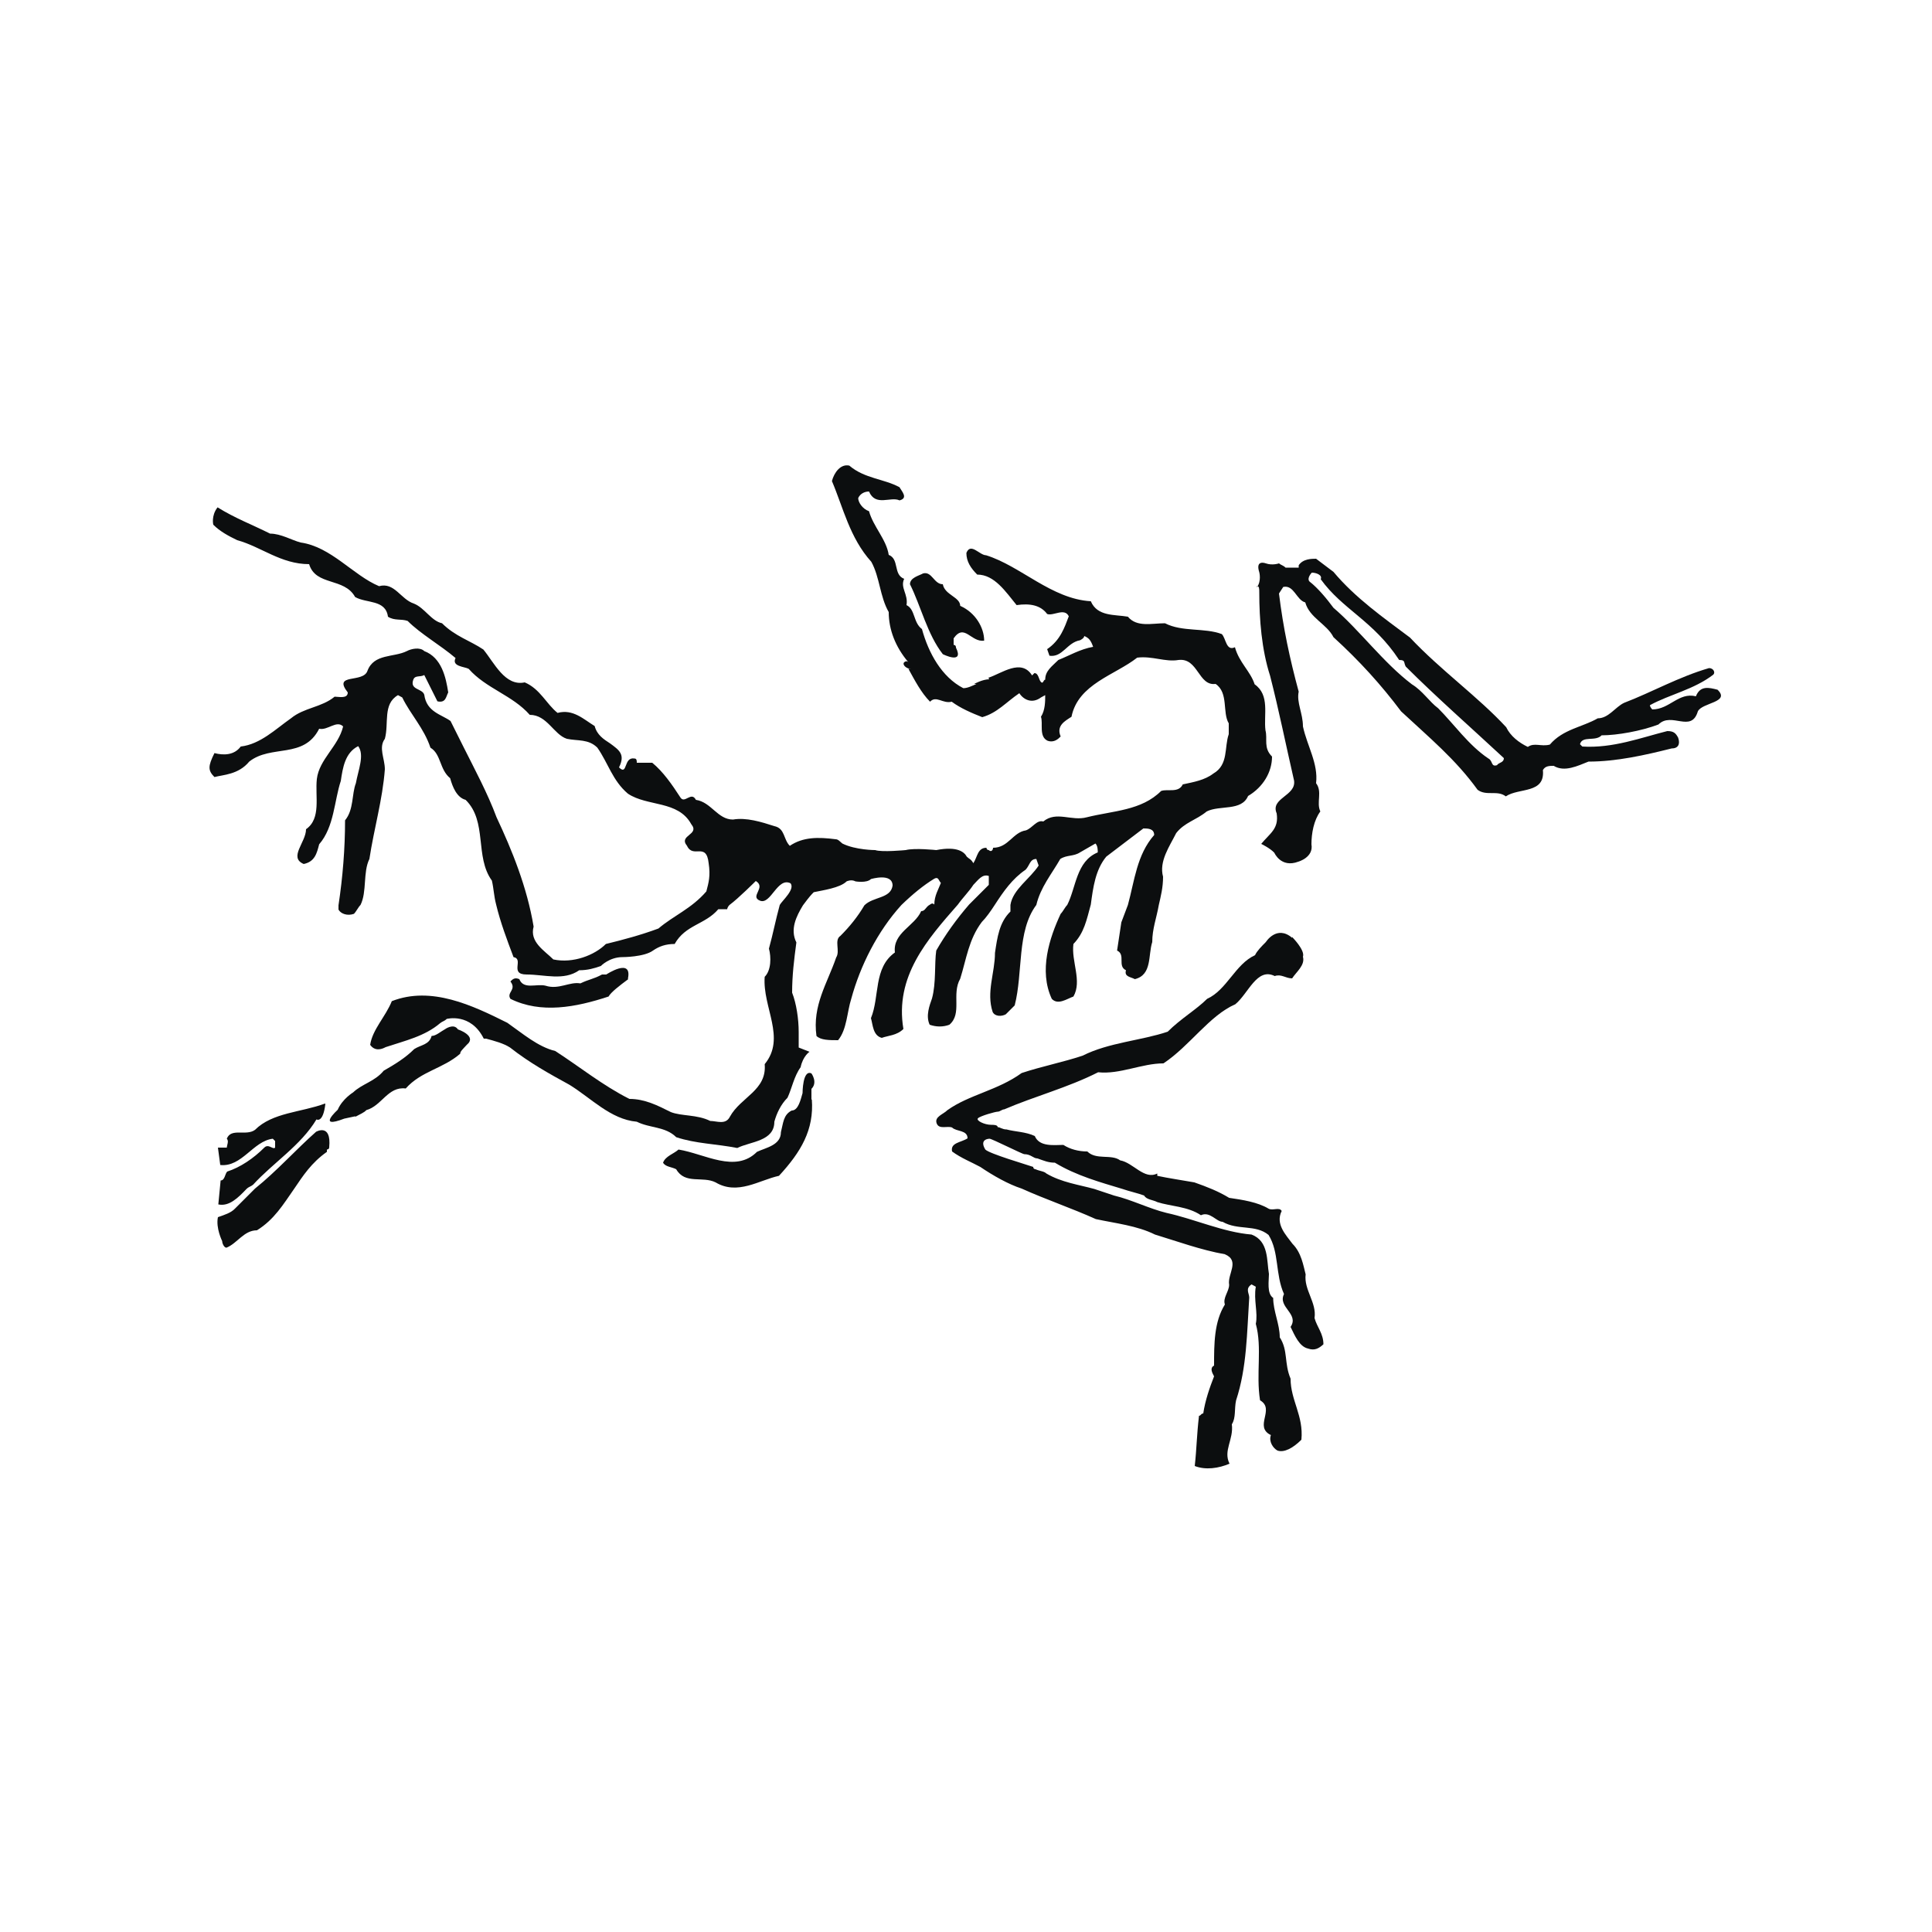 <?xml version="1.0" encoding="UTF-8"?>
<svg id="Sweater_C" xmlns="http://www.w3.org/2000/svg" version="1.1" viewBox="0 0 500 500">
  <!-- Generator: Adobe Illustrator 29.5.1, SVG Export Plug-In . SVG Version: 2.1.0 Build 141)  -->
  <defs>
    <style>
      .st0 {
        fill: #0c0e0f;
        fill-rule: evenodd;
      }
    </style>
  </defs>
  <path class="st0" d="M92,289c1.1-.6,2.3-1.1,2.8-1.7,4-1.1,5.6-6.2,10.2-5.6,4-4.5,9.6-5.1,14.1-9,0-.6.6-1.1,1.7-2.3,2.8-2.3-2.3-4-2.3-4-1.1-1.7-3.4,0-3.4,0-1.1.6-2.3,1.7-3.4,1.7-.6,2.3-2.8,2.3-4.5,3.4-2.3,2.3-5.1,4-7.9,5.6-2.3,2.8-5.6,3.4-7.9,5.6,0,0-2.8,1.7-4,4.5,0,0-5.6,5.1,1.7,2.3l2.8-.6h0ZM85.2,296.9c0,.6-.6.6-.6.6v.6c-4,2.8-6.2,6.2-8.5,9.6-2.8,4-5.1,7.9-9.6,10.7-3.4,0-5.1,3.4-7.9,4.5-.6,0-1.1-1.1-1.1-1.7,0,0-1.7-3.4-1.1-6.2,1.7-.6,3.4-1.1,4.5-2.3,1.7-1.7,3.4-3.4,5.1-5.1,5.6-4.5,10.7-10.2,15.8-14.7,0,0,4-2.3,3.4,4h0ZM84.1,285.6c-6.2,2.3-13.6,2.3-18.1,6.8-2.3,1.7-6.2-.6-7.3,2.3.6.6,0,1.7,0,2.3h-2.3l.6,4.5c5.6.6,8.5-6.2,13.6-6.8l.6.6v1.7c-.6.6-1.7-1.1-2.8,0-2.8,2.8-6.2,5.1-9.6,6.2-.6.6-.6,2.3-1.7,2.3l-.6,6.2c2.8.6,5.1-1.7,7.3-4,.6-.6,1.1-.6,1.7-1.1,5.1-5.6,12.4-10.2,16.4-16.9,0,0,1.7,1.1,2.3-4h0ZM210.1,284.5c.6,7.9-2.8,13.6-8.5,19.8-5.1,1.1-10.7,5.1-16.4,1.7-3.4-1.7-7.9.6-10.2-3.4-1.1-.6-2.8-.6-3.4-1.7.6-1.7,2.8-2.3,4-3.4,6.8,1.1,14.7,6.2,20.3.6,2.3-1.1,6.2-1.7,6.2-5.1.6-2.3.6-4.5,2.8-5.6,1.7,0,2.3-2.8,2.8-4.5,0,0,0-6.2,2.3-5.1,0,0,1.7,2.3,0,4v2.8h0ZM162.6,253.4c-2.3,1.7-4.5,3.4-5.1,4.5-8.5,2.8-17.5,4.5-25.4.6-1.1-1.7,1.7-2.3,0-4.5.6-.6,1.1-1.1,2.3-.6,1.1,2.8,4.5,1.1,6.8,1.7,3.4,1.1,6.2-1.1,9-.6,2.3-1.1,3.4-1.1,5.6-2.3h1.1s6.8-4.5,5.6,1.1ZM334.4,242.7c-4-3.4-6.8,1.1-6.8,1.1-1.1,1.1-2.3,2.3-2.8,3.4-5.1,2.3-7.3,9-12.4,11.3-2.8,2.8-6.8,5.1-10.2,8.5-6.8,2.3-15.3,2.8-22,6.2-5.1,1.7-10.7,2.8-15.8,4.5-6.2,4.5-13.6,5.6-19.2,9.6-1.1,1.1-3.4,1.7-2.8,3.4.6,1.7,2.8.6,4,1.1,1.1,1.1,4,.6,4,2.8-1.7,1.1-4.5,1.1-4,3.4,2.3,1.7,5.1,2.8,7.3,4,3.4,2.3,7.3,4.5,10.7,5.6,6.2,2.8,13,5.1,19.2,7.9,5.1,1.1,10.7,1.7,15.3,4,5.6,1.7,11.9,4,18.1,5.1,4,1.7.6,5.1,1.1,7.9,0,1.7-1.7,3.4-1.1,5.1-2.8,4.5-2.8,10.2-2.8,15.8-1.1.6-.6,1.7,0,2.8-1.1,2.8-2.3,6.2-2.8,9.6-.6,0-.6.6-1.1.6-.6,5.1-.6,8.5-1.1,13,2.8,1.1,6.2.6,9-.6-1.7-3.4,1.1-6.2.6-10.2,1.1-1.7.6-4,1.1-6.2,2.8-8.5,2.8-17.5,3.4-26.6,0-1.1-1.1-2.3.6-3.4l1.1.6c-.6,3.4.6,6.8,0,9.6,1.7,6.2,0,13,1.1,19.8,4,2.3-1.7,6.8,2.8,9-.6,1.7.6,3.4,1.7,4,1.7.6,4-.6,6.2-2.8.6-6.2-2.8-10.2-2.8-15.8-1.7-4-.6-7.3-2.8-10.7,0-3.4-1.7-6.8-1.7-10.2-1.7-1.1-1.1-4.5-1.1-6.2-.6-3.4,0-8.5-4.5-10.2-7.3-.6-14.7-4-22-5.6-4.5-1.1-9-3.4-13.6-4.5l-5.1-1.7c-4-1.1-8.5-1.7-12.4-4-.6-.6-1.7-.6-2.8-1.1,0,0-.6,0-.6-.6-1.7-.6-11.3-3.4-12.4-4.5-1.7-2.8,1.1-2.8,1.1-2.8.6,0,8.5,4,9,4,1.7,0,2.3,1.1,3.4,1.1,1.7.6,2.8,1.1,4.5,1.1,5.6,3.4,11.9,5.1,17.5,6.8,1.7.6,4,1.1,5.6,1.7.6,1.1,2.3,1.1,3.4,1.7,3.4,1.1,7.9,1.1,11.3,3.4,2.3-1.1,4,1.7,5.6,1.7,4,2.3,8.5.6,11.9,3.4,2.8,4.5,1.7,10.2,4,15.3-1.7,3.4,4,5.1,1.7,8.5,1.1,2.3,2.3,5.1,4.5,5.6,1.7.6,2.8,0,4-1.1,0-2.8-1.7-4.5-2.3-6.8.6-4-2.8-7.3-2.3-11.3-.6-2.3-1.1-5.6-3.4-7.9-1.7-2.3-4.5-5.1-2.8-8.5-.6-1.1-2.3,0-3.4-.6-2.8-1.7-6.8-2.3-10.2-2.8-2.8-1.7-5.6-2.8-9-4-3.4-.6-6.8-1.1-9.6-1.7v-.6c-3.4,1.7-6.2-2.8-9.6-3.4-2.3-1.7-6.2,0-8.5-2.3-2.3,0-4.5-.6-6.2-1.7-2.3,0-6.2.6-7.4-2.3-2.3-1.1-5.1-1.1-7.3-1.7-1.1,0-1.7-.6-2.3-.6,0-.6-1.1-.6-1.7-.6-1.7,0-4-1.1-3.4-1.7s4.5-1.7,5.1-1.7,1.1-.6,1.7-.6c7.9-3.4,16.4-5.6,24.3-9.6,5.6.6,11.3-2.3,16.9-2.3,6.8-4.5,11.9-12.4,18.6-15.3,3.4-2.8,5.6-9.6,10.2-7.3,1.7-.6,2.8.6,4.5.6,1.1-1.7,3.4-3.4,2.8-5.6.6-1.7-2.8-5.1-2.8-5.1h0ZM325.3,151.7c.6,0,.6.6.6,1.7,0,6.8.6,14.7,2.8,21.5,2.3,9,4,17.5,6.2,27.1.6,4-6.2,4.5-4.5,8.5.6,4-1.7,5.1-4,7.9,0,0,2.3,1.1,3.4,2.3,0,0,1.7,4,6.2,2.3,0,0,4-1.1,3.4-4.5,0-2.8.6-6.2,2.3-8.5-1.1-2.3.6-5.1-1.1-7.3.6-5.1-2.3-9.6-3.4-14.7,0-3.4-1.7-6.2-1.1-9-2.3-8.5-4-16.4-5.1-25.4l1.1-1.7c2.8-.6,3.4,3.4,5.7,4,1.1,4,5.6,5.6,7.3,9,6.8,6.2,12.4,12.4,17.5,19.2,7.3,6.8,14.1,12.4,19.8,20.3,2.3,1.7,5.1,0,7.3,1.7,3.4-2.3,10.2-.6,9.6-6.8.6-1.1,1.7-1.1,2.8-1.1,2.8,1.7,6.2,0,9-1.1,7.3,0,14.7-1.7,21.5-3.4,1.7,0,2.3-1.1,1.7-2.8-.6-1.1-1.1-1.7-2.8-1.7-6.8,1.7-14.1,4.5-22,4l-.6-.6c.6-2.3,4-.6,5.6-2.3,4,0,10.2-1.1,14.7-2.8,3.4-3.4,8.5,2.3,10.2-3.4,1.1-2.3,8.5-2.3,5.1-5.6-2.3-.6-4.5-1.1-5.6,1.7-4.5-1.1-6.8,3.4-11.3,3.4,0,0-.6-.6-.6-1.1,5.1-2.8,11.3-4,16.4-7.9.6-.6,0-1.7-1.1-1.7-7.9,2.3-14.7,6.2-22,9-2.3,1.1-4,4-6.8,4-4,2.3-9,2.8-12.4,6.8-2.3.6-4-.6-5.7.6-2.3-1.1-4.5-2.8-5.6-5.1-7.3-7.9-16.9-14.7-24.9-23.2-6.8-5.1-14.1-10.2-19.8-17l-4.5-3.4c-1.1,0-3.4,0-4.5,1.7v.6h-3.4c-.6-.6-1.1-.6-1.7-1.1,0,0-1.7.6-3.4,0,0,0-2.8-1.1-1.7,2.3,0,0,.6,2.2-.6,3.9h0ZM387.5,198c-1.7.6-1.1-1.1-2.3-1.7-5.1-3.4-9-9-13-13-2.3-1.7-4-4.5-6.8-6.2-7.4-5.6-13.6-14.1-20.3-19.8-1.7-2.3-4-5.1-6.2-6.8-.6-.6,0-1.7.6-2.3,1.1,0,2.8.6,2.3,1.7,5.7,7.9,13.6,10.7,20.3,20.9,1.7,0,1.1.6,1.7,1.7,7.9,7.9,16.9,15.8,25.4,23.7,0,1.1-1.1,1.1-1.7,1.7h0Z"/>
  <path class="st0" d="M255.8,175.4c3.4-1.1,8.5-5.1,11.3-.6l.6-.6c1.1,0,1.1,1.7,1.7,2.3s.6-.6,1.1-.6c0-2.3,1.7-3.4,3.4-5.1,2.8-1.1,5.6-2.8,9-3.4-.6-1.7-1.1-2.3-2.3-2.8,0,.6-1.1,1.1-1.1,1.1-3.4.6-4.5,4.5-7.9,4l-.6-1.7c3.4-2.3,4.5-5.6,5.6-8.5-1.1-2.3-4,0-5.6-.6-1.7-2.3-4.5-2.8-7.9-2.3-2.8-3.4-5.7-7.9-10.2-7.9-1.7-1.7-2.8-3.4-2.8-5.6,1.1-2.8,3.4.6,5.1.6,9,2.8,16.9,11.3,27.1,11.9,1.7,4,6.2,3.4,9.6,4,2.3,2.8,6.2,1.7,9.6,1.7,4.5,2.3,10.2,1.1,14.7,2.8,1.1,1.1,1.1,4.5,3.4,3.4,1.1,4,4,6.2,5.1,9.6,4,2.8,2.3,7.9,2.8,11.9.6,2.3-.6,4.5,1.7,6.8,0,4-2.3,7.9-6.2,10.2-1.7,4-7.3,2.3-10.7,4-2.8,2.3-5.7,2.8-7.9,5.6-1.7,3.4-4.5,7.3-3.4,11.3,0,2.8-.6,5.1-1.1,7.3-.6,3.4-1.7,6.2-1.7,9.6-1.1,3.4,0,8.5-4.5,9.6-1.1-.6-2.8-.6-2.3-2.3-2.3-1.1,0-4-2.3-5.1l1.1-7.3c.6-1.7,1.1-2.8,1.7-4.5,1.7-6.2,2.3-13,6.8-18.1,0-1.7-1.7-1.7-2.8-1.7l-9.6,7.3c-2.8,3.4-3.4,7.9-4,12.4-1.1,4-1.7,7.3-4.5,10.2-.6,4.5,2.3,9.6,0,13.6-1.7.6-4,2.3-5.6.6-3.4-7.3-.6-15.8,2.3-22,.6-.6,1.1-1.7,1.7-2.3,2.3-4.5,2.3-11.3,7.9-13.6,0-.6,0-1.7-.6-2.3l-4,2.3c-1.7,1.1-3.4.6-5.1,1.7-2.3,4-5.1,7.3-6.2,11.9-5.1,6.8-3.4,17.5-5.6,26l-2.3,2.3c-1.1.6-2.8.6-3.4-.6-1.7-5.1.6-10.2.6-15.3.6-4,1.1-7.9,4-10.7v-1.7c.6-4,5.1-6.8,7.3-10.2l-.6-1.7c-1.7,0-1.7,1.7-2.8,2.8-3.4,2.3-5.7,5.6-7.9,9-1.1,1.7-2.3,3.4-3.4,4.5-3.4,4.5-4,9.6-5.6,14.7-2.3,4,.6,9-2.8,11.9-1.6.6-3.4.6-5.1,0-1.1-2.3,0-5.1.6-6.8,1.1-4,.6-9,1.1-12.4,2.4-4.2,5.3-8.2,8.5-11.9l5.1-5.1v-2.3c-1.7-.6-2.8,1.1-4,2.3-1.1,1.7-2.8,3.4-4,5.1-7.9,9-16.4,18.6-14.1,32.2-1.7,1.7-4,1.7-5.6,2.3-2.3-.6-2.3-3.4-2.8-5.1,2.3-5.6.6-13,6.2-17-.6-5.1,5.1-6.8,6.8-10.7,1.1,0,1.1-1.1,2.3-1.7,0,0,.6-.6,1.1,0,0-2.3,1.1-4,1.7-5.6-.6-.6-.6-1.7-1.7-1.1-2.8,1.7-5.6,4-8.5,6.8-6.2,6.8-10.7,15.8-13,24.3-1.1,3.4-1.1,7.9-3.4,10.7-2.3,0-4.5,0-5.6-1.1-1.1-7.9,2.8-13.6,5.1-20.3,1.1-1.7-.6-4.5,1.1-5.6,2.4-2.4,4.5-5,6.2-7.9,2.3-2.3,6.8-1.7,7.3-5.1,0-3.4-5.6-1.7-5.6-1.7-1.1,1.1-4,.6-4,.6-1.1-.6-2.3,0-2.3,0-1.7,1.7-6.2,2.3-8.5,2.8-.6.6-1.1,1.1-2.8,3.4-1.7,2.8-3.4,6.2-1.7,9.6-.6,4.5-1.1,8.5-1.1,13,1.1,2.8,1.7,6.8,1.7,10.2v4l2.8,1.1s-1.7,1.1-2.3,4c-1.7,2.3-2.3,5.6-3.4,7.9-1.7,1.7-2.8,4-3.4,6.2,0,5.1-6.2,5.1-9.6,6.8-5.6-1.1-10.7-1.1-15.8-2.8-2.8-2.8-6.8-2.3-10.2-4-6.8-.6-11.9-6.2-17.5-9.6-5.1-2.8-10.2-5.6-15.3-9.6-1.7-1.1-4-1.7-6.2-2.3h-.6c-3.4-6.8-9.6-5.1-9.6-5.1-.6.6-1.1.6-1.7,1.1-4,3.4-9,4.5-14.1,6.2-1.1.6-2.8,1.1-4-.6.6-4,4-7.3,5.6-11.3,10.2-4,20.9,1.1,29.9,5.6,4,2.8,7.9,6.2,12.4,7.3,6.2,4,12.4,9,19.2,12.4,4,0,7.3,1.7,10.7,3.4,2.8,1.1,6.8.6,10.2,2.3,1.7,0,4,1.1,5.1-1.1,2.8-5.1,9.6-6.8,9-13.6,5.6-6.8-.6-14.7,0-22.6,1.7-1.7,1.7-5.1,1.1-7.3,1.1-4,1.7-7.3,2.8-11.3.6-1.1,4-4,2.8-5.6-3.4-1.7-5.1,5.6-7.9,4.5s1.7-3.4-1.1-5.1c0,0-4.5,4.5-6.8,6.2-.6.6-.6,1.1-.6,1.1h-2.3c-3.4,4-8.5,4-11.3,9-2.3,0-4,.6-5.6,1.7-2.3,1.7-7.9,1.7-7.9,1.7-3.4,0-5.6,2.3-5.6,2.3-1.7.6-3.4,1.1-5.6,1.1-4,2.8-9,1.1-13.6,1.1s-.6-4-3.4-4.5c-1.7-4.5-3.4-9-4.5-13.6-.6-2.3-.6-4-1.1-6.2-4.5-6.2-1.1-15.3-6.8-20.9-2.3-.6-3.4-3.4-4-5.6-2.8-2.3-2.3-6.2-5.1-7.9-1.7-5.1-5.1-8.5-7.3-13l-1.1-.6c-4,2.3-2.3,7.3-3.4,11.3-1.7,2.3,0,5.1,0,7.9-.6,7.9-2.8,15.3-4,23.2-1.7,3.4-.6,8.5-2.3,11.9-.6.6-1.1,1.7-1.7,2.3-1.7.6-3.4,0-4-1.1v-1.1c1.1-7.3,1.7-14.7,1.7-22,2.3-2.8,1.7-6.8,2.8-9.6.6-3.4,2.3-7.3.6-9.6-3.4,1.7-4,5.6-4.5,9-1.7,5.1-1.7,11.9-5.6,16.4-.6,2.3-1.1,4.5-4,5.1-4-1.7.6-5.6.6-9,4-2.8,2.3-8.5,2.8-13,.6-5.1,5.6-8.5,6.8-13.6-1.7-1.7-4,1.1-6.2.6-4,7.9-12.4,4-18.1,8.5-2.8,3.4-6.8,3.4-9,4-1.7-1.7-1.7-2.8,0-6.2,2.3.6,5.1.6,6.8-1.7,5.1-.6,9-4.5,13-7.3,3.4-2.8,7.9-2.8,11.3-5.6,1.1,0,3.4.6,3.4-1.1-4-5.1,4-2.3,5.1-5.6,1.7-4.5,6.8-3.4,10.2-5.1,1.1-.6,3.4-1.1,4.5,0,4.5,1.7,5.6,6.8,6.2,10.7-.6,1.1-.6,2.8-2.8,2.3l-3.4-6.8c-1.1.6-2.3,0-2.8,1.1-1.1,2.8,2.3,2.3,2.8,4,.6,4.5,4.5,5.1,6.8,6.8l3.4,6.8c2.8,5.6,6.2,11.9,8.5,18.1,4,8.5,7.9,18.1,9.6,28.3-1.1,4,2.8,6.2,5.1,8.5,5.1,1.1,10.7-1.1,13.6-4,4.5-1.1,9-2.3,13.6-4,4-3.4,8.5-5.1,12.4-9.6.6-2.3,1.1-4,.6-7.3-.6-5.6-4-1.1-5.6-4.5-2.3-2.8,3.4-2.8,1.1-5.6-3.4-6.2-11.3-4.5-16.4-7.9-4-3.4-5.1-7.9-7.9-11.9-2.3-2.3-5.1-1.7-7.9-2.3-3.4-1.1-5.1-6.2-9.6-6.2-4.5-5.1-11.3-6.8-15.8-11.9-1.1-.6-4.5-.6-3.4-2.8-4-3.4-9-6.2-12.4-9.6-1.7-.6-3.4,0-5.1-1.1-.6-4.5-5.6-3.4-8.5-5.1-2.8-5.1-10.2-2.8-11.9-8.5-7.3,0-12.4-4.5-18.6-6.2-2.3-1.1-4.5-2.3-6.2-4,0,0-.6-2.3,1.1-4.5,4.5,2.8,9,4.5,13.6,6.8,2.8,0,5.6,1.7,7.9,2.3,7.9,1.1,13.6,8.5,20.3,11.3,4-1.1,5.6,3.4,9,4.5,2.8,1.1,4.5,4.5,7.3,5.1,3.4,3.4,7.3,4.5,10.7,6.8,2.8,3.4,5.6,9.6,10.7,8.5,4,1.7,5.6,5.6,8.5,7.9,4-1.1,6.8,1.7,9.6,3.4.6,2.3,2.3,3.4,4,4.5,2.3,1.7,4,2.8,2.3,6.2,2.3,2.3,1.1-2.8,4-2.3.6,0,.6.6.6,1.1h4c2.8,2.3,5.1,5.6,7.3,9,1.1,1.7,2.8-1.7,4,.6,4,.6,5.6,5.1,9.6,5.1,3.4-.6,7.3.6,10.7,1.7,2.8.6,2.3,3.4,4,5.1,3.4-2.3,7.3-2.3,11.9-1.7.6,0,1.1.6,1.7,1.1,3.4,1.7,8.5,1.7,8.5,1.7,1.7.6,7.9,0,7.9,0,2.3-.6,7.9,0,7.9,0,5.6-1.1,7.3.6,7.9,1.7.6.6,1.1.6,1.7,1.7,1.1-1.7,1.1-4,3.4-4,0,.6.6.6.6.6.6.6,1.1,0,1.1-.6,4,0,5.1-4,8.5-4.5,1.7-.6,2.8-2.8,4.5-2.3,3.4-2.8,7.3,0,11.3-1.1,6.8-1.7,14.1-1.7,19.2-6.8,1.7-.6,4.5.6,5.6-1.7,2.8-.6,5.7-1.1,7.9-2.8,4-2.3,2.8-6.8,4-10.2v-2.8c-1.7-2.8,0-7.9-3.4-10.2-4.5.6-4.5-6.8-9.6-6.2-3.4.6-6.8-1.1-10.7-.6-5.7,4.5-15.3,6.8-17,15.3-1.7,1.1-4,2.3-2.8,5.1-.6.6-1.7,1.7-3.4,1.1-2.3-1.1-1.1-4.5-1.7-6.2,1.1-1.7,1.1-4,1.1-5.6l-1.1.6c-2.3,1.7-4.5.6-5.6-1.1-3.4,2.3-5.7,5.1-9.6,6.2-2.8-1.1-5.6-2.3-7.9-4-2.3.6-4-1.7-5.6,0-2.3-2.3-4-5.6-5.6-8.5h.6c-1.1,0-2.3-1.1-1.7-1.7,0,0,.6-.6,1.1,0-3.4-4-5.1-8.5-5.1-13-2.3-4-2.3-9-4.5-13-5.6-6.2-7.3-14.1-10.2-20.9.6-2.3,2.3-4.5,4.5-4,4,3.4,9,3.4,13,5.6.6,1.1,2.3,2.8,0,3.4-2.3-1.1-6.2,1.7-7.9-2.3-1.2,0-2.3.6-2.8,1.7,0,1.1,1.1,2.8,2.8,3.4,1.1,4,4.5,7.3,5.1,11.3,2.8,1.1,1.1,5.1,4,6.2-1.1,2.3,1.1,4,.6,6.8,2.3,1.1,1.7,4.5,4,6.2,1.7,6.2,5.1,12.4,10.7,15.3,1.1,0,2.3-.6,3.4-1.1h-.6s2.2-1.2,3.9-1.2h0Z"/>
  <path class="st0" d="M247.4,167.5s0-.6-.6-.6v-1.7c2.8-4,4.5,1.1,7.9.6,0-3.4-2.3-7.3-6.2-9,0-2.3-4-2.8-4.5-5.6-2.3,0-2.8-3.4-5.1-2.8-1.1.6-3.4,1.1-3.4,2.8,2.8,5.6,4.5,13,8.5,18.1,0,0,5.6,2.8,3.4-1.7h0Z"/>
</svg>